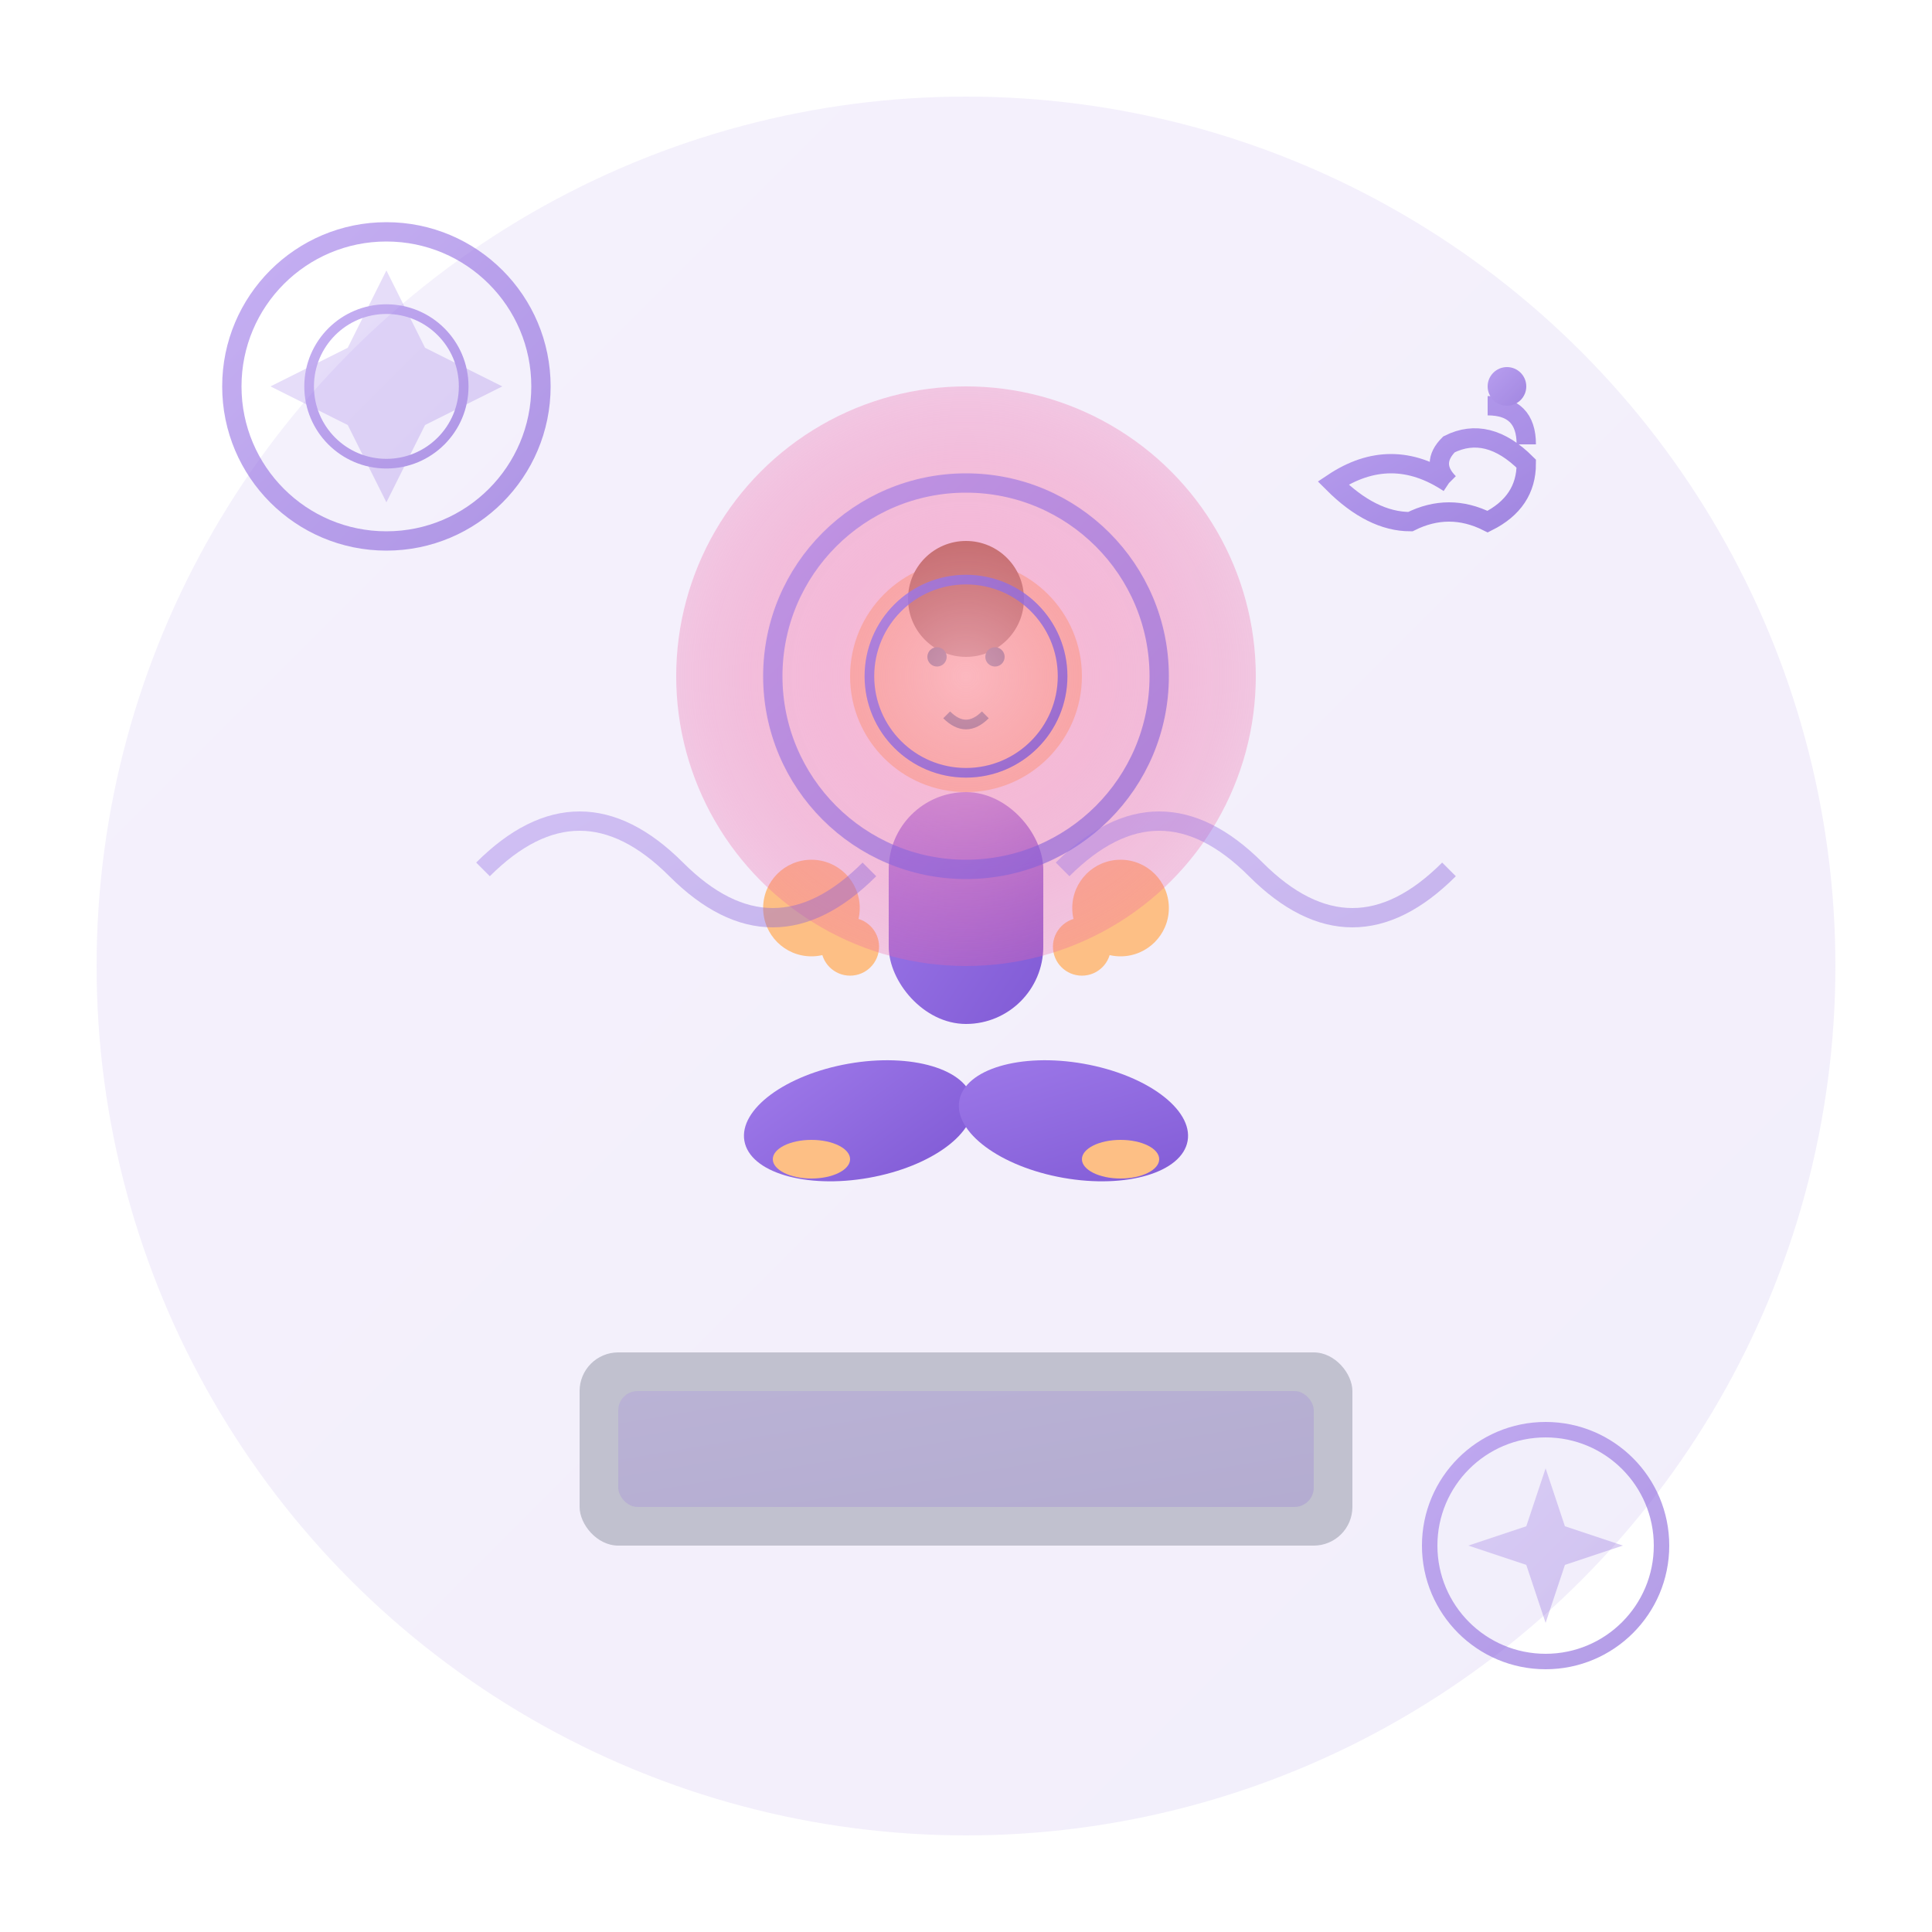 <svg xmlns="http://www.w3.org/2000/svg" viewBox="0 0 100 100" width="100" height="100">
  <defs>
    <linearGradient id="yoga-gradient" x1="0%" y1="0%" x2="100%" y2="100%">
      <stop offset="0%" style="stop-color:#9f7aea;stop-opacity:1" />
      <stop offset="100%" style="stop-color:#805ad5;stop-opacity:1" />
    </linearGradient>
    <radialGradient id="chakra-gradient" cx="50%" cy="50%" r="50%">
      <stop offset="0%" style="stop-color:#fbb6ce;stop-opacity:0.8" />
      <stop offset="100%" style="stop-color:#ed64a6;stop-opacity:0.3" />
    </radialGradient>
  </defs>
  
  <!-- Background circle -->
  <circle cx="50" cy="50" r="45" fill="url(#yoga-gradient)" opacity="0.1"/>
  
  <!-- Yoga person in lotus pose -->
  <g transform="translate(50, 55)">
    <!-- Head -->
    <circle cx="0" cy="-20" r="6" fill="#fdbf85"/>
    <!-- Hair in bun -->
    <circle cx="0" cy="-24" r="3" fill="#8b4513"/>
    
    <!-- Peaceful face -->
    <circle cx="-1.5" cy="-21" r="0.5" fill="#2d3748"/>
    <circle cx="1.5" cy="-21" r="0.5" fill="#2d3748"/>
    <path d="M-1 -18 Q0 -17 1 -18" stroke="#2d3748" stroke-width="0.5" fill="none"/>
    
    <!-- Body in meditation -->
    <rect x="-4" y="-14" width="8" height="12" rx="4" fill="url(#yoga-gradient)"/>
    
    <!-- Arms in mudra position -->
    <circle cx="-8" cy="-8" r="2.5" fill="#fdbf85"/>
    <circle cx="8" cy="-8" r="2.5" fill="#fdbf85"/>
    <!-- Mudra hands -->
    <circle cx="-6" cy="-6" r="1.5" fill="#fdbf85"/>
    <circle cx="6" cy="-6" r="1.5" fill="#fdbf85"/>
    
    <!-- Lotus legs position -->
    <ellipse cx="-6" cy="2" rx="6" ry="3" fill="url(#yoga-gradient)" transform="rotate(-10)"/>
    <ellipse cx="6" cy="2" rx="6" ry="3" fill="url(#yoga-gradient)" transform="rotate(10)"/>
    
    <!-- Feet -->
    <ellipse cx="-8" cy="5" rx="2" ry="1" fill="#fdbf85"/>
    <ellipse cx="8" cy="5" rx="2" ry="1" fill="#fdbf85"/>
  </g>
  
  <!-- Chakra energy -->
  <g transform="translate(50, 35)">
    <circle cx="0" cy="0" r="15" fill="url(#chakra-gradient)"/>
    <circle cx="0" cy="0" r="10" fill="none" stroke="url(#yoga-gradient)" stroke-width="1" opacity="0.6"/>
    <circle cx="0" cy="0" r="5" fill="none" stroke="url(#yoga-gradient)" stroke-width="0.5" opacity="0.8"/>
  </g>
  
  <!-- Yoga mat -->
  <g transform="translate(50, 75)">
    <rect x="-20" y="-5" width="40" height="10" rx="2" fill="#4a5568" opacity="0.3"/>
    <rect x="-18" y="-3" width="36" height="6" rx="1" fill="url(#yoga-gradient)" opacity="0.2"/>
  </g>
  
  <!-- Mandala elements -->
  <g transform="translate(20, 20)" opacity="0.6">
    <circle cx="0" cy="0" r="8" fill="none" stroke="url(#yoga-gradient)" stroke-width="1"/>
    <circle cx="0" cy="0" r="4" fill="none" stroke="url(#yoga-gradient)" stroke-width="0.5"/>
    <path d="M0 -6 L2 -2 L6 0 L2 2 L0 6 L-2 2 L-6 0 L-2 -2 Z" fill="url(#yoga-gradient)" opacity="0.4"/>
  </g>
  
  <g transform="translate(80, 80)" opacity="0.6">
    <circle cx="0" cy="0" r="6" fill="none" stroke="url(#yoga-gradient)" stroke-width="0.8"/>
    <path d="M0 -4 L1 -1 L4 0 L1 1 L0 4 L-1 1 L-4 0 L-1 -1 Z" fill="url(#yoga-gradient)" opacity="0.5"/>
  </g>
  
  <!-- Om symbol -->
  <g transform="translate(75, 25)" opacity="0.7">
    <path d="M0 0 Q-3 -2 -6 0 Q-4 2 -2 2 Q0 1 2 2 Q4 1 4 -1 Q2 -3 0 -2 Q-1 -1 0 0 M2 -4 Q4 -4 4 -2" 
          fill="none" stroke="url(#yoga-gradient)" stroke-width="1"/>
    <circle cx="3" cy="-5" r="1" fill="url(#yoga-gradient)"/>
  </g>
  
  <!-- Peaceful energy waves -->
  <g opacity="0.4">
    <path d="M25 45 Q30 40 35 45 Q40 50 45 45" stroke="url(#yoga-gradient)" stroke-width="1" fill="none"/>
    <path d="M55 45 Q60 40 65 45 Q70 50 75 45" stroke="url(#yoga-gradient)" stroke-width="1" fill="none"/>
  </g>
</svg>
